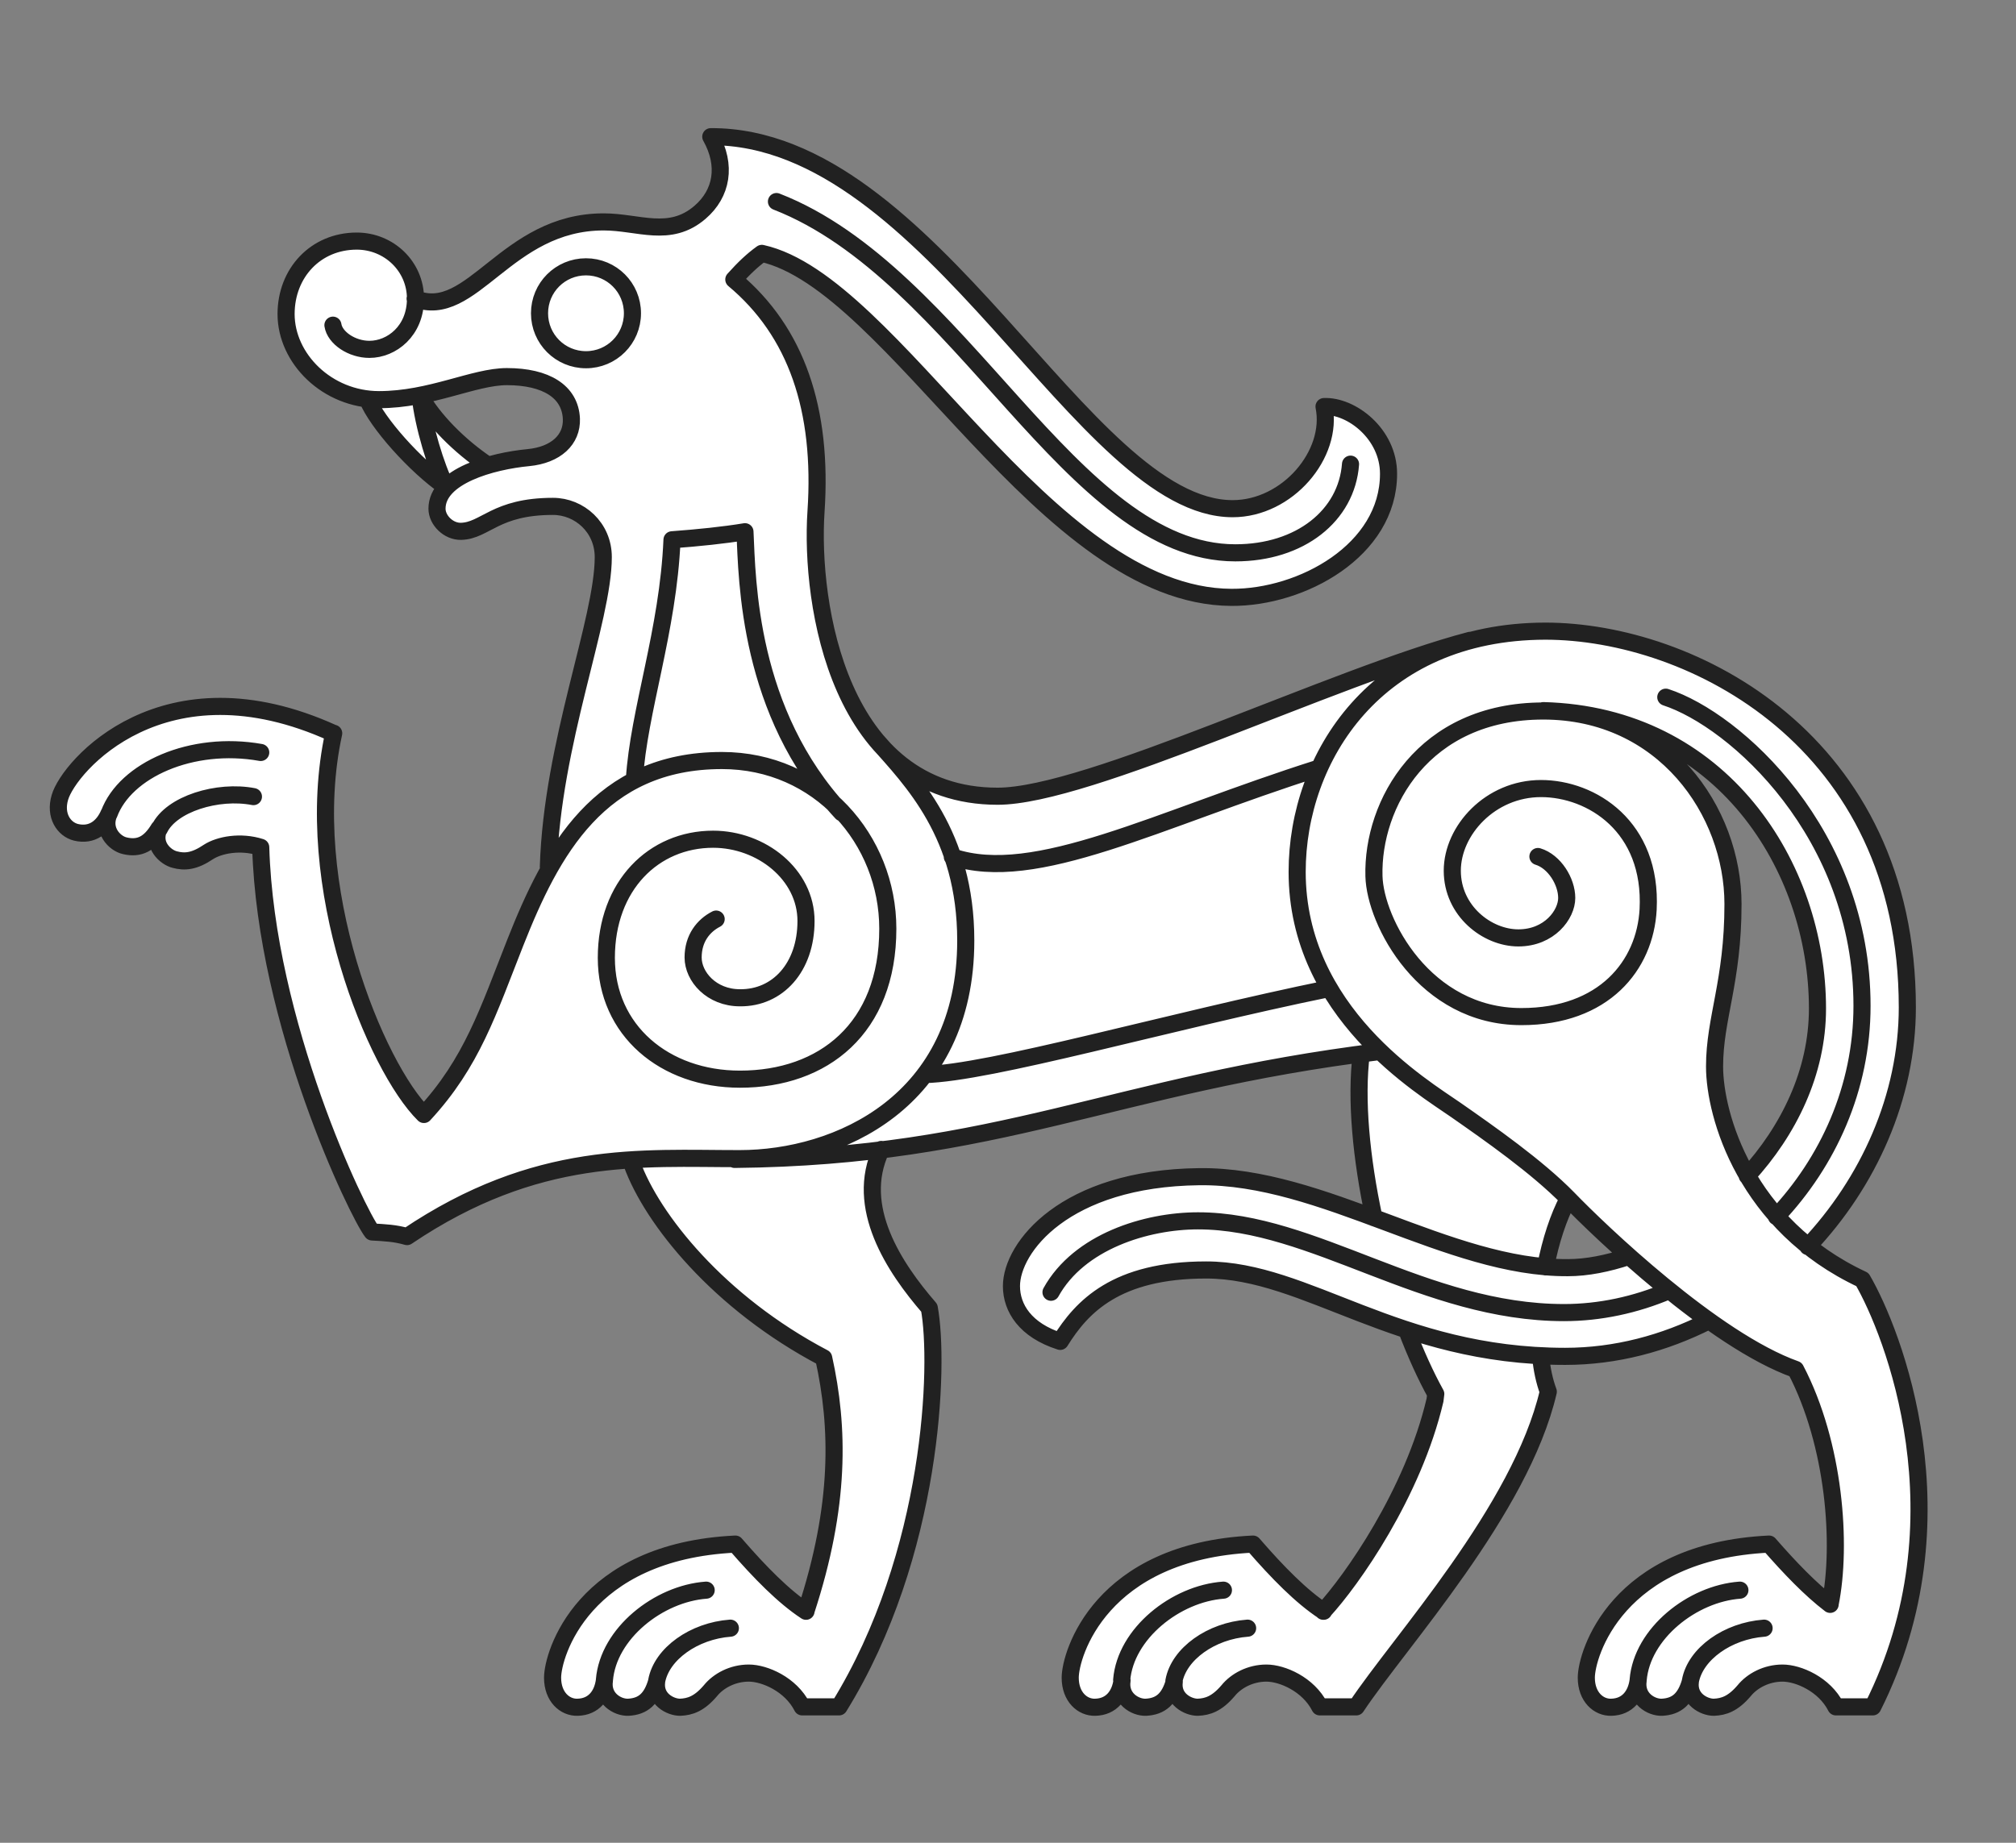 <?xml version="1.0" encoding="UTF-8"?> <!-- Generator: Adobe Illustrator 25.1.0, SVG Export Plug-In . SVG Version: 6.00 Build 0) --> <svg xmlns="http://www.w3.org/2000/svg" xmlns:xlink="http://www.w3.org/1999/xlink" version="1.1" id="Lag_1" x="0px" y="0px" viewBox="0 0 525 480" style="enable-background:new 0 0 525 480;" xml:space="preserve"><rect x="0" y="0" width="525" height="480" fill="#808080" stroke="none"/> <style type="text/css"> .st0{fill-rule:evenodd;clip-rule:evenodd;fill:#FFFFFF;stroke:#212121;stroke-width:0.891;stroke-miterlimit:10;} .st1{fill:none;stroke:#212121;stroke-width:4.455;stroke-linecap:round;stroke-linejoin:round;stroke-miterlimit:10;} .st2{fill:none;} </style> <g> <path class="st0" d="M444.9,344.1c-11.5,5.8-24.1,9.2-37.3,9.2c-43.9,0-67.2-22.5-93.5-22.5c-23.5,0-32.4,9.6-38,18.6 c-9.1-2.9-12.7-8.7-12.7-14.4c0-10,13.8-28.1,48.9-28.5c32.3-0.4,64.9,23.9,96,23.7c5,0,10.4-1.1,15.8-2.9 C430.9,333.1,439.2,339.9,444.9,344.1L444.9,344.1z"></path> <path class="st0" d="M229.5,299.4c-7.1,15,3.4,30.8,12.5,41.3c2.7,14.5,1.1,64.1-23.5,103.9c0,0-6.1,0-9.5,0 c-3-5.9-9.8-8.8-13.9-8.8c-4.2,0-7.9,2-10,4.6c-2.9,3.4-5.3,4.2-7.9,4.3c-2.5,0-6.7-2.1-6.1-6.7c-1.3,4.5-3.5,6.5-7.4,6.7 c-2.8,0.1-6.9-2.3-6.2-7c-0.5,3.8-2.7,6.9-7,7c-3.3,0.1-6.5-2.7-6.5-7.7c0-6,7.8-32.9,47.6-34.8c6.4,7.4,12.6,13.7,18.4,17.5 c9-27.5,8.6-47.7,4.6-65.9c-27.3-14.4-44.6-36.2-49.9-50.5c-0.2-0.6-0.3-0.5-0.5-1.1C176,301.1,201.3,303.3,229.5,299.4 L229.5,299.4z"></path> <path class="st0" d="M188.8,301.8c-24.5-0.2-50.7-1.3-82.8,20.3c-3.1-0.9-5.7-1-9.1-1.2c-3.7-4.7-27.8-54.4-29-100.2 c-5.3-1.7-10.8-0.6-13.6,1.2c-3.7,2.5-6.2,2.7-8.8,2c-2.4-0.6-6-3.8-4.1-8.1c-2.4,4-5.1,5.4-8.9,4.5c-2.7-0.6-6-4.1-4.1-8.4 c-1.5,3.5-4.4,5.9-8.6,4.9c-3.2-0.8-5.6-4.4-4.2-9.1c2.3-8,27-36.8,71.2-16.7c-8.7,39.8,11.1,87.2,23.5,99.3 c12.5-13.5,16.6-26.8,23.8-44.8c2.5-6.4,5.3-12.8,8.6-18.8l-0.1-1.2c1-32.4,14.3-64.2,14.3-80.7c0-7.7-6.2-13.2-13.1-13.2 c-15,0-17.5,6.3-23.9,6.5c-3.4,0.1-6.3-2.9-6.3-5.9c0-8.5,14.3-12.4,23.8-13.3c7.2-0.7,11.5-4.8,11.2-10.1c-0.3-7-6.7-11-16.8-11 c-8.6,0-19.8,6-33.3,6s-24.1-10.4-24.1-22c0-10.7,7.7-19,18.4-19c8.4,0,15.3,6.6,15.3,15c14.9,5.8,23.6-20,49.1-20 c9.1,0,17.2,4.3,25.1-2.5c5.7-4.9,7-12.2,2.8-19.7c57.5-0.2,97,96.9,135.9,96.9c14.3,0,26.3-14.2,23.8-26.6 c7.1-0.3,16.8,7.1,16.8,17.5c0,20-22.6,32.3-40.9,32.2c-48.5-0.2-88-82-122.3-89.6c-2.5,1.8-4.7,3.9-7.3,6.8 c16.3,13.6,23.2,33.9,21.4,60.5c-1.6,24,6,74.1,47.3,74.1c23.6,0,87.6-31.3,123-40.6l1.5-0.4c5.5-1.3,11.5-2,17.9-2 c38.1,0,94.3,28.5,94.3,98c0,23.3-10.1,45.6-25.9,62.3c-6.1-5.3-11-10.9-15.7-18.4c10.8-11.8,18.3-27,18.3-43.6 c0-37-25-76.4-71.4-77.6c31.3,0,49.4,26.1,49.4,50.3c0,20.2-4.8,29.7-4.8,42.3c0,12.7,8.1,41.3,38.5,55.5 c7.9,13.6,27.3,62.3,2.7,111.3c0,0-6.1,0-9.5,0c-3-5.9-9.8-8.8-13.9-8.8c-4.2,0-7.9,2-10,4.6c-2.9,3.4-5.3,4.2-7.9,4.3 c-2.5,0-6.7-2.1-6.1-6.7c-1.3,4.5-3.5,6.5-7.4,6.7c-2.8,0.1-6.9-2.3-6.2-7c-0.5,3.8-2.7,6.9-7,7c-3.3,0.1-6.5-2.7-6.5-7.7 c0-6,7.8-32.9,47.6-34.8c5.5,6.3,10.8,11.8,15.9,15.7c3.1-15.4,1.2-41.6-9-61.1c-21.4-7.6-51.1-36.1-59.2-44.5 c-8.1-8.3-20.7-17.1-29.3-23.1c-3.6-2.5-11.6-7.4-19.5-15l-0.2-0.2c-65.8,8.1-95.9,25.6-158.2,27.8 C197.9,301.8,190.1,301.8,188.8,301.8L188.8,301.8z"></path> <path class="st0" d="M408.3,312.4c-2.4,4.5-4.5,10.8-5.8,17.6c-12.9-1.2-28.2-6.1-44.8-12.8c-3.3-15.3-4.8-30.8-3.3-42.7 c1.7-0.3,3.1-0.4,4.8-0.6C369.3,284.4,392.1,295.6,408.3,312.4L408.3,312.4z"></path> <path class="st0" d="M401.2,353.2c0.3,3.4,1,6.6,2,9.3c-7.2,30.9-38.8,65.2-50,82.1c0,0-6.1,0-9.5,0c-3-5.9-9.8-8.8-13.9-8.8 c-4.2,0-7.9,2-10,4.6c-2.9,3.4-5.3,4.2-7.9,4.3c-2.5,0-6.7-2.1-6.1-6.7c-1.3,4.5-3.5,6.5-7.4,6.7c-2.8,0.1-6.9-2.3-6.2-7 c-0.5,3.8-2.7,6.9-7,7c-3.3,0.1-6.5-2.7-6.5-7.7c0-6,7.8-32.9,47.6-34.8c6.4,7.4,12.6,13.7,18.4,17.5c7.4-8,23.4-30.7,29.1-55 c0.1-0.5,0.2-1,0.2-1.6c-2.7-4.7-5.3-10.4-7.6-16.7C373.8,349.3,390.8,352.7,401.2,353.2L401.2,353.2z"></path> <path class="st0" d="M95.7,103.9c2.5,6.2,12.3,17.2,20.5,22.9c3.1-3.2,7-4.4,11-5.7c-7.5-5-14.2-11.8-17.8-18.2 C103.6,104.1,98.7,104.4,95.7,103.9L95.7,103.9z"></path> <path class="st0" d="M152.6,69.5c-6.7,0-12.1,5.4-12.1,12.1s5.4,12.1,12.1,12.1c6.7,0,12.1-5.4,12.1-12.1S159.3,69.5,152.6,69.5 L152.6,69.5z"></path> <path class="st1" d="M152.6,69.5c-6.7,0-12.1,5.4-12.1,12.1s5.4,12.1,12.1,12.1c6.7,0,12.1-5.4,12.1-12.1S159.3,69.5,152.6,69.5 L152.6,69.5z M86.7,84.7c0.5,3.3,4.9,6.3,9.5,6.3c5.8,0,12-4.8,12-13.2s-6.9-15-15.3-15c-10.7,0-18.4,8.3-18.4,19 c0,11.6,10.7,22.3,24.2,22.3s24.7-6,33.3-6c10.2,0,16.5,3.9,16.8,11c0.2,5.4-4,9.4-11.2,10.1c-9.5,0.9-23.8,4.8-23.8,13.3 c0,3,3,6,6.3,5.9c6.3-0.2,8.9-6.5,23.9-6.5c6.9,0,13.1,5.5,13.1,13.2c0,16.5-13.3,48.3-14.3,80.7 M186.5,239.4c-3.3,1.7-6,5-6,10 s4.8,10.5,12.2,10.5c9.8,0.1,17.2-7.9,17.2-20s-11.6-21.3-24.2-21.3c-15.4,0-27.8,12-27.8,30.9s15.2,31.6,34.8,31.6 c21.7,0,38.5-13.2,38.5-39.2c0-23.1-17.8-43.8-43.2-43.8c-31.9,0-44.4,23.6-53.8,47.4c-7.1,18-11.3,31.3-23.8,44.8 C98,278.1,78.2,230.8,86.9,191 M67.9,220.7c1.3,45.8,25.3,95.5,29,100.2c3.4,0.2,6,0.3,9.1,1.2c33.8-22.8,61-20.3,86.6-20.3 s58.9-14.8,58.9-56.8c0-27.7-14-41.7-23.2-52.1 M108.1,77.8c14.9,5.8,23.6-20,49.1-20c9.1,0,17.2,4.3,25.1-2.5 c5.7-4.9,7-12.2,2.8-19.7c57.5-0.2,97,96.9,135.9,96.9c14.3,0,26.3-14.2,23.8-26.6c7.1-0.3,16.8,7.1,16.8,17.5 c0,20-22.6,32.3-40.9,32.2c-48.5-0.2-88-82-122.3-89.6c-2.5,1.8-4.7,3.9-7.3,6.8c16.3,13.6,23.2,33.9,21.4,60.5 c-1.6,24,6,74.1,47.3,74.1c23.6,0,87.6-31.3,123-40.6 M165.2,203.1c1.1-17.9,8.8-38.8,9.8-62.5c6.8-0.5,13.6-1.2,19-2.1 c0.6,12.7,0.8,47,25.2,73.2 M351.7,120.9c-1,13.4-13.1,23.1-30,23.1c-42.7,0-71.4-72.8-119.5-91.5 M400.5,223.1 c4.3,1.3,7.5,6.5,7.5,10.8s-4.5,10.4-12.6,10.4s-17.2-7-17.2-17.5s9.9-21.4,23.1-21.4s29,9.9,27.9,31.5 c-0.8,14.6-11.5,27.9-33,27.9c-25.2,0-38.1-24.7-38.4-36.6c-0.5-18.7,12.8-43,44.1-43s49.4,26.1,49.4,50.3 c0,20.2-4.8,29.7-4.8,42.3c0,12.7,8.1,41.3,38.5,55.5c7.9,13.6,27.3,62.3,2.7,111.3 M476.6,417.8c3.1-15.4,1.2-41.6-9-61.1 c-21.4-7.6-51.1-36.1-59.2-44.5c-8.1-8.3-20.7-17.1-29.3-23.1c-8.6-6-41.3-25.4-41.3-62c0-29.8,20.6-62.6,64.6-62.7 c38.1,0,94.3,28.5,94.3,98c0,23.3-10.1,45.6-25.9,62.3 M444.9,344.1c-11.5,5.8-24.1,9.2-37.3,9.2c-43.9,0-67.2-22.5-93.5-22.5 c-23.5,0-32.4,9.6-38,18.6c-9.1-2.9-12.7-8.7-12.7-14.4c0-10,13.8-28.1,48.9-28.5c32.3-0.4,64.9,23.9,96,23.7 c5,0,10.4-1.1,15.8-2.9 M455,306.3c10.8-11.8,18.3-27,18.3-43.6c0-37-25-76.4-71.4-77.6 M359.3,273.9c-69.2,8.5-98.9,27.4-168,28.1 M229.5,299.4c-7.1,15,3.4,30.8,12.5,41.3c2.7,14.5,1.1,64.1-23.5,103.9 M164.6,303.2c5.2,14.3,22.5,36.1,49.9,50.5 c4,18.1,4.4,38.4-4.6,65.9 M218.4,444.6c0,0-6.1,0-9.5,0c-3-5.9-9.8-8.8-13.9-8.8c-4.2,0-7.9,2-10,4.6c-2.9,3.4-5.3,4.2-7.9,4.3 c-2.5,0-6.7-2.1-6.1-6.7c-1.3,4.5-3.5,6.5-7.4,6.7c-2.8,0.1-6.9-2.3-6.2-7c-0.5,3.8-2.7,6.9-7,7c-3.3,0.1-6.5-2.7-6.5-7.7 c0-6,7.8-32.9,47.6-34.8c6.4,7.4,12.6,13.7,18.4,17.5 M67.9,220.7c-5.3-1.7-10.8-0.6-13.6,1.2c-3.7,2.5-6.2,2.7-8.8,2 c-2.4-0.6-6-3.8-4.1-8.1c-2.4,4-5.1,5.4-8.9,4.5c-2.7-0.6-6-4.1-4.1-8.4c-1.5,3.5-4.4,5.9-8.6,4.9c-3.2-0.8-5.6-4.4-4.2-9.1 c2.3-8,27-36.8,71.2-16.7 M353.2,444.6c0,0-6.1,0-9.5,0c-3-5.9-9.8-8.8-13.9-8.8c-4.2,0-7.9,2-10,4.6c-2.9,3.4-5.3,4.2-7.9,4.3 c-2.5,0-6.7-2.1-6.1-6.7c-1.3,4.5-3.5,6.5-7.4,6.7c-2.8,0.1-6.9-2.3-6.2-7c-0.5,3.8-2.7,6.9-7,7c-3.3,0.1-6.5-2.7-6.5-7.7 c0-6,7.8-32.9,47.6-34.8c6.4,7.4,12.6,13.7,18.4,17.5 M487.6,444.6c0,0-6.1,0-9.5,0c-3-5.9-9.8-8.8-13.9-8.8c-4.2,0-7.9,2-10,4.6 c-2.9,3.4-5.3,4.2-7.9,4.3c-2.5,0-6.7-2.1-6.1-6.7c-1.3,4.5-3.5,6.5-7.4,6.7c-2.8,0.1-6.9-2.3-6.2-7c-0.5,3.8-2.7,6.9-7,7 c-3.3,0.1-6.5-2.7-6.5-7.7c0-6,7.8-32.9,47.6-34.8c5.5,6.3,10.8,11.8,15.9,15.7 M183.9,414.2c-12.4,0.9-25.5,11.3-26.5,23.4 M67.9,196c-18-3.2-35.3,4.6-39.5,16 M318.6,414.2c-12.4,0.9-25.5,11.3-26.5,23.4 M453.1,414.2c-12.4,0.9-25.5,11.3-26.5,23.4 M190.2,424.1c-9.5,0.7-17.9,6.7-19.2,13.8 M66,207.5c-9.3-1.8-21.4,1.9-24.5,8.4 M324.9,424.1c-9.5,0.7-17.9,6.7-19.2,13.8 M459.4,424.1c-9.5,0.7-17.9,6.7-19.2,13.8 M433.8,181.6c18.1,5.9,51.1,35.5,51.1,80.4c0,21.5-8.9,40.7-22.3,54.9 M434.6,336.2 c-8.7,3.7-18,5.7-27.3,5.7c-36.3,0-65.2-23.9-95.3-23.9c-13.5,0-31,5.4-38.3,18.6 M408.3,312.4c-2.4,4.5-4.5,10.8-5.8,17.6 M401.2,353.2c0.3,3.4,1,6.6,2,9.3c-7.2,30.9-38.8,65.2-50,82.1 M354.5,274.5c-1.5,11.8,0,27.3,3.3,42.7 M366.3,346.4 c2.4,6.3,5,12,7.6,16.7c-0.1,0.5-0.1,1-0.2,1.6c-5.7,24.3-21.7,47-29.1,55 M343.4,200.1c-42,13.3-73.8,30.4-95.4,23.1 M346.1,257.5 c-42.4,8.7-88.2,22-105.3,22.4 M109.4,103c0.8,7.9,4.2,18.8,6.8,23.9c-8.2-5.7-18-16.8-20.5-22.9 M127.1,121.2 c-7.5-5-14.2-11.8-17.8-18.2"></path> </g> <rect class="st2" width="525" height="480"></rect> </svg> 